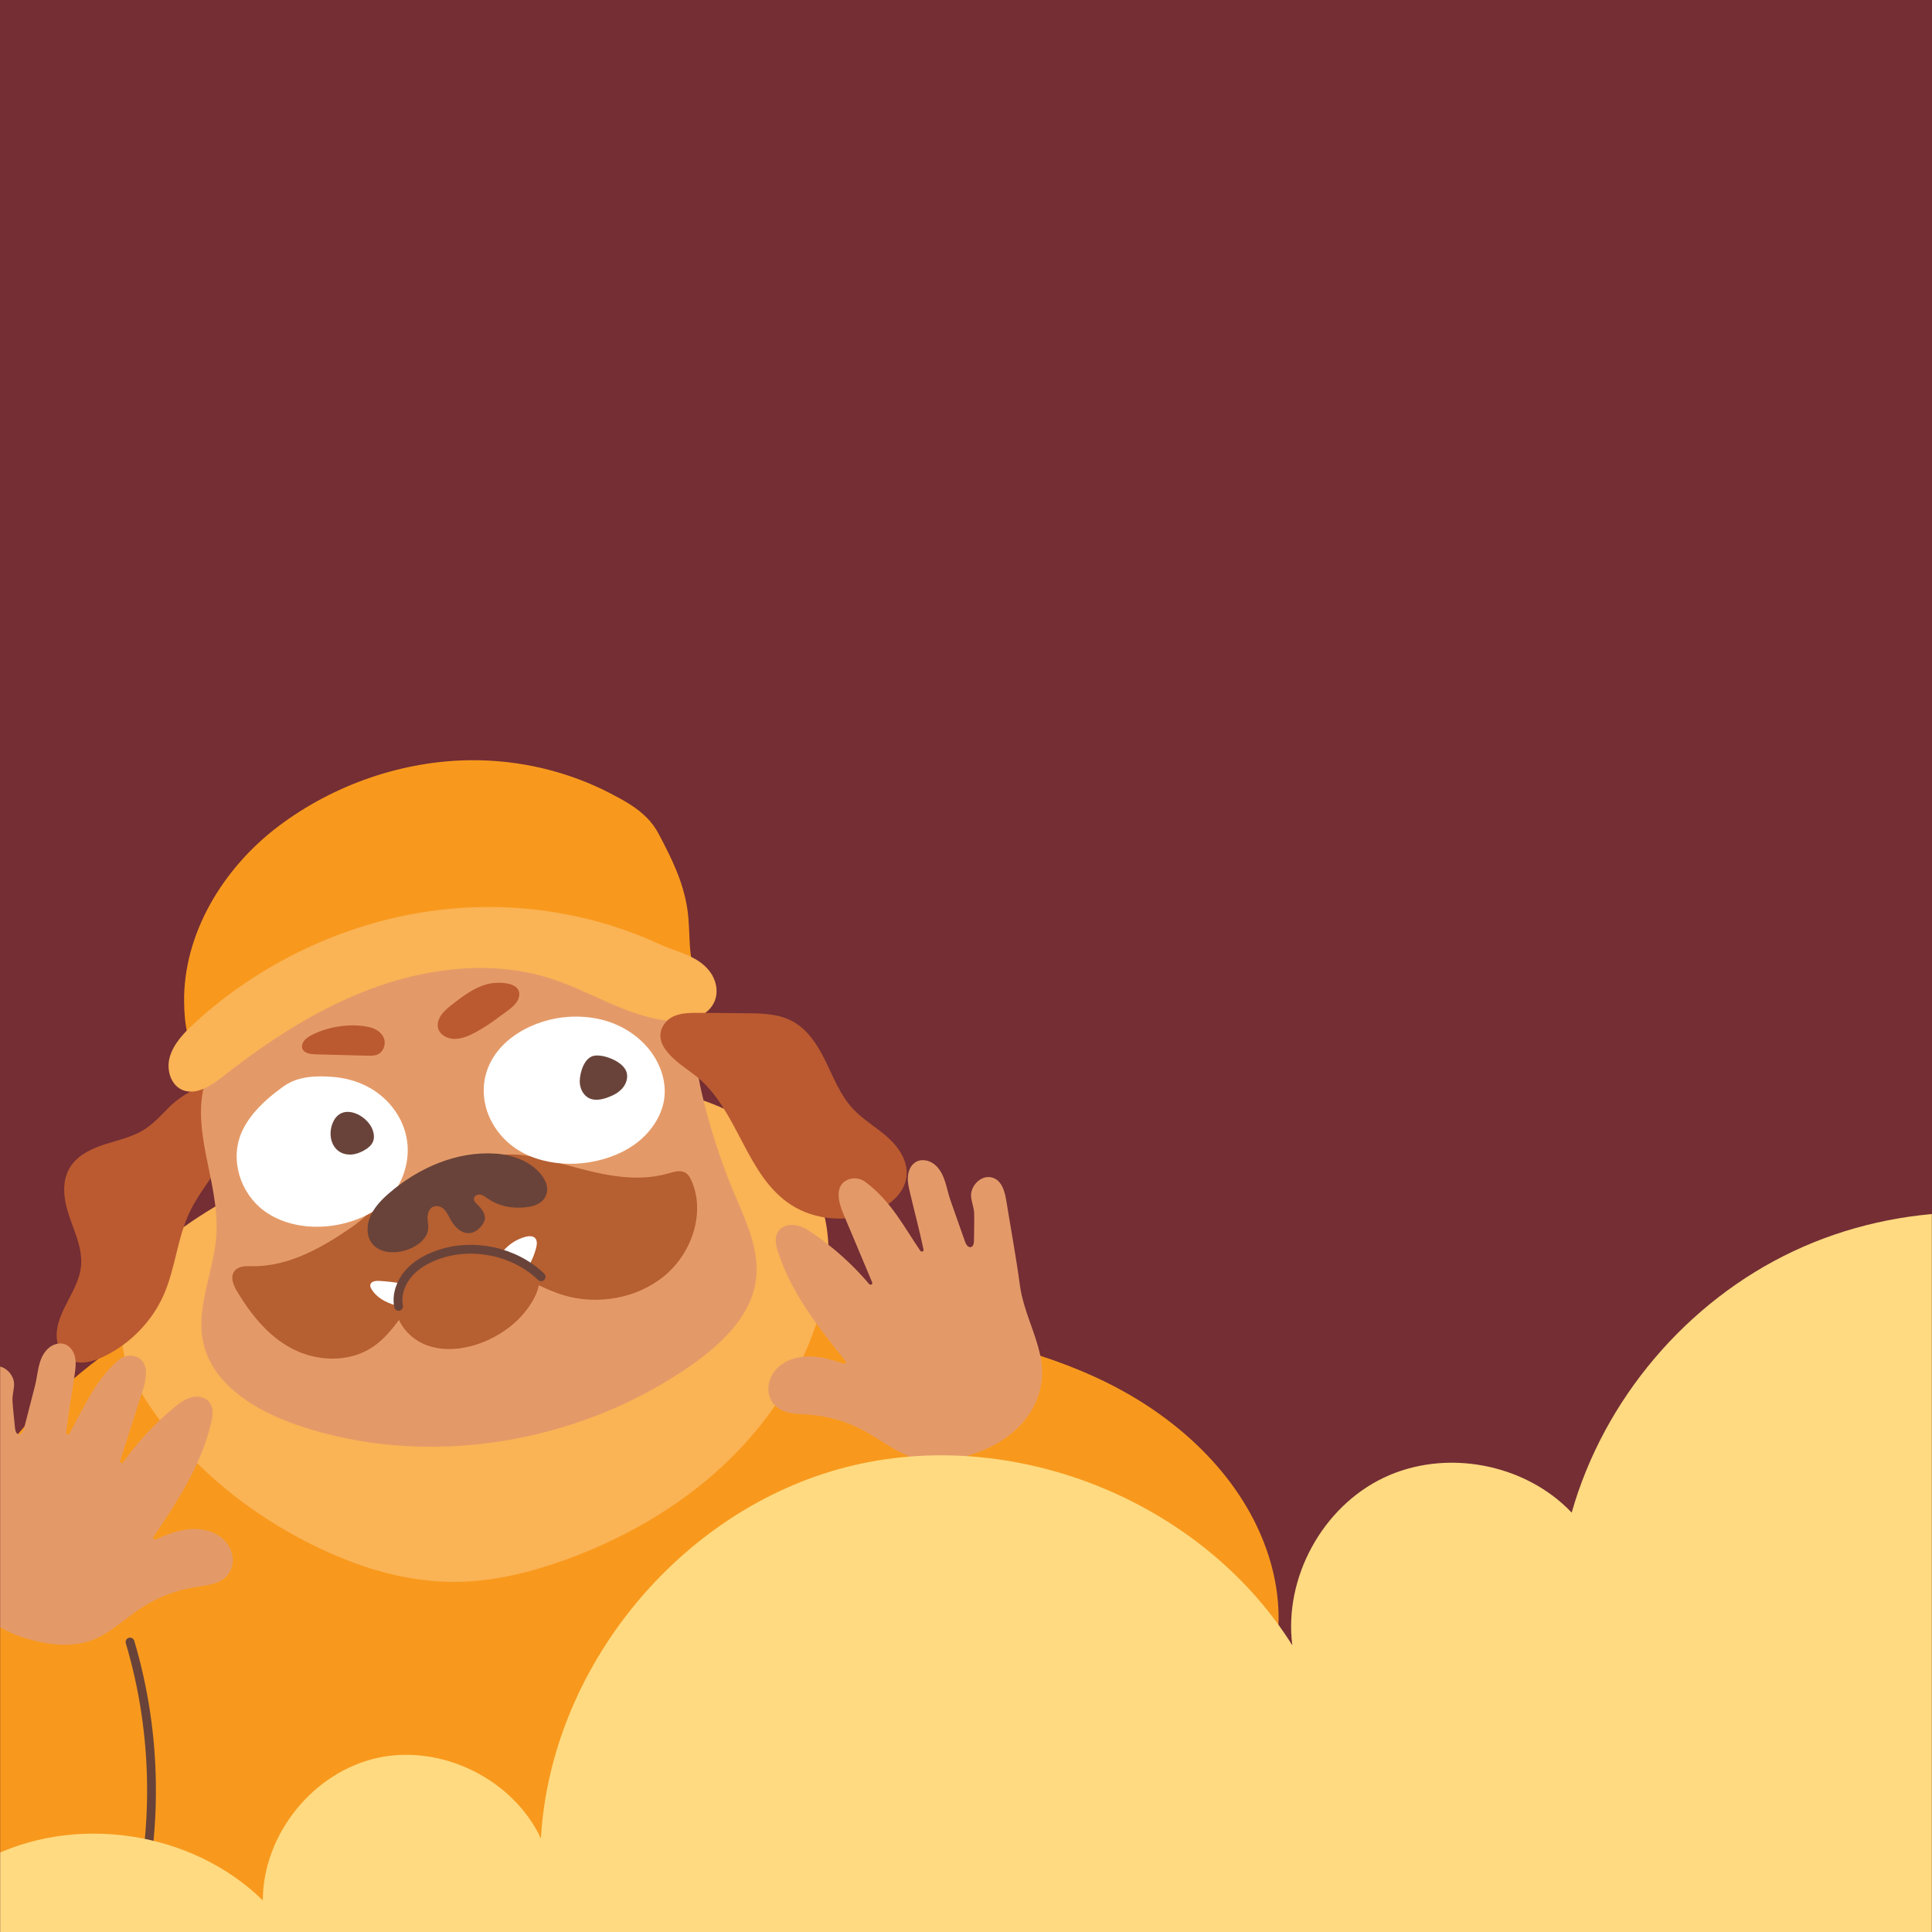 <svg viewBox="0 0 1440 1440" version="1.1" xmlns:xlink="http://www.w3.org/1999/xlink" xmlns="http://www.w3.org/2000/svg" id="Layer_1">
  
  <defs>
    <style>
      .st0, .st1 {
        fill: none;
      }

      .st2 {
        mask: url(#mask);
      }

      .st3 {
        fill: #fab355;
      }

      .st4 {
        fill: #694339;
      }

      .st1 {
        stroke: #694339;
        stroke-linecap: round;
        stroke-linejoin: round;
        stroke-width: 6.57px;
      }

      .st5 {
        fill: #fff;
      }

      .st6 {
        fill: #f8991d;
      }

      .st7 {
        fill: #ffda81;
      }

      .st8 {
        fill: #bb5a30;
      }

      .st9 {
        fill: #e49a68;
      }

      .st10 {
        fill: #742e34;
      }

      .st11 {
        clip-path: url(#clippath);
      }

      .st12 {
        fill: #b65f31;
      }
    </style>
    <mask maskUnits="userSpaceOnUse" height="3522" width="1698" y="511.62" x="-106" id="mask">
      <g id="mask0_2023_343">
        <rect height="930" width="1440" y="511.62" class="st5"></rect>
      </g>
    </mask>
    <clipPath id="clippath">
      <rect height="1022" width="1042" y="566.62" x="-89" class="st0"></rect>
    </clipPath>
  </defs>
  <rect height="1440" width="1440" y="0" class="st10"></rect>
  <g class="st2">
    <g>
      <rect height="930" width="1440" y="511.62" class="st10"></rect>
      <g class="st11">
        <g>
          <path d="M-42.53,1157.39c-32.75,71.54-45.18,151.04-46.42,229.72-.57,36.28,3.13,76.95,30.45,100.8,23.27,20.32,58.8,22.16,87.36,10.41,28.56-11.75,50.98-35.04,68.53-60.46,13.5,5.04,16.83,23.1,13.61,37.15-3.23,14.06-10.77,27.27-10.96,41.7-.24,17.57,10.87,33.83,25.28,43.86,14.42,10.04,31.8,14.78,49,18.33,99.81,20.63,204.3,6.54,301.42-24.37,97.12-30.91,188.15-78.08,278.63-125.03,18.26-9.47,37.97-20.5,45.44-39.69,10.32-26.5-7.15-55.07-24.34-77.71-17.19-22.64-36.03-49.62-28.47-77.03,33.5,38.36,75.77,80.3,126.29,74,31.35-3.92,58.31-27.51,70.65-56.62,12.34-29.11,11.26-62.74,1.62-92.84-18.3-57.13-65.55-101.55-119.17-128.39-53.62-26.84-113.54-38.11-172.9-46.5-104.84-14.82-210.94-21.55-316.8-17.89-53.38,1.85-106.68,6.33-159.57,13.76-20.67,2.9-44.27,3.54-64.18,9.91-21.28,6.81-41.7,23.41-58.62,37.56-41.67,34.85-74.28,80.06-96.84,129.34h0Z" class="st6"></path>
          <path d="M601.61,876.14c19.53,29.13,19.25,68.17,9.12,103.12-12.39,42.76-38.42,82.06-71.95,113.27-33.52,31.21-74.33,54.51-117.37,70.05-25.51,9.21-52.15,15.81-78.85,16.43-38.89.9-76.32-10.96-110.05-27.76-53.18-26.49-99.4-66.13-129.16-116.37-8.86-14.96-16.35-33.09-9.51-49.92,6.08-14.96,24.59-57.27,43.07-70.38,58.8-41.72,119.51-57.15,189.22-72.08,34.8-7.46,55.96-17.88,91.01-23.42,16.59-2.62,91.26-4.44,107.29,1.22,32.62,11.51,60.29,30.66,77.18,55.85h-.02Z" class="st3"></path>
          <path d="M126.01,825.29c-5.9,5.89-11.52,12.24-18.6,16.68-8.76,5.5-19.05,7.69-28.86,10.81-9.81,3.12-19.92,7.75-25.67,16.21-7.73,11.37-5.28,26-1.01,38.31,4.28,12.31,10.16,24.75,8.33,37.97-1.15,8.3-5.27,16.05-9.23,23.64-3.96,7.59-7.9,15.46-8.64,23.78s2.42,17.26,9.82,20.98c7.83,3.94,17.82,1.11,26.07-2.99,19.09-9.49,34.84-25.72,43.44-44.75,9.15-20.24,10.26-42.89,19.92-62.94,6.7-13.91,17.23-25.94,24.59-39.56,6.85-12.66,12.78-34.33,4.1-46.78-11.06-15.83-33.91-1.71-44.24,8.61v.02Z" class="st8"></path>
          <path d="M482.14,609.51c-7.22-7.37-16.31-12.49-26.54-17.84-31.56-16.52-67.76-25.33-104.55-25.05-50.75.39-102.28,18.07-143.57,49.27-41.55,31.39-70.9,80.4-70.25,130.97.11,8.02.67,16.43,2.66,24.13,1.58,6.11,5.99,12.63,9.48,17.82,12.07-8.42,24.05-16.98,36.21-25.28,9.04-6.17,19.74-9.32,29.84-13.63,21.57-9.21,43.83-16.76,66.46-22.47,45.29-11.42,92.58-15.63,137.92-9.1,17.85,2.57,35.56,6.71,52.22,12.97,10.85,3.96,39.07,20.76,43.85.45,1.78-7.54-.76-16.27-1.41-23.69-.91-10.24-.61-20.53-2.18-30.69-3.19-20.73-11.75-37.58-21.26-55.69-2.49-4.73-5.46-8.7-8.86-12.17h0Z" class="st6"></path>
          <path d="M547.38,889.72c9.07,21.5,19.99,43.99,15.52,67.58-4.78,25.23-26.11,45.19-47.96,60.46-85.43,59.71-199.17,76.89-293.62,44.33-31.9-10.99-64.49-31.07-70.28-63.76-4.5-25.42,8.51-51.62,10.24-77.72,2.72-41.01-22.15-82.05-5.99-120.83,7.2-17.26,21.64-31.01,36.8-42.7,45.96-35.44,102.7-57.03,159.7-60.81,41.43-2.74,82.84,3.95,120.19,19.07,16.65,6.74,36.14,12.98,40.37,31.55,4.93,21.65,5.4,44.64,10.4,66.46,5.99,26.18,14.23,51.75,24.6,76.36h.02Z" class="st9"></path>
          <path d="M318.42,1002.79c14.24,5.11,30.94,2.57,45.3-3.99,10.66-4.88,20.43-11.99,27.7-21.08,4.53-5.72,9.03-12.98,10.25-20.06,1.07-6.16-2.63-10.79-7.46-14.38-3.47-2.56-7.53-4.58-10.87-6.25-2.95-1.46-6.03-2.71-9.2-3.71-8.97-2.8-18.66-3.77-28.22-3.1-11.51.8-23.29,3.82-33.02,10.41-6,4.05-11.16,9.58-14.45,15.87-2.05,3.84-3.38,8.02-3.78,12.29-.12,1.37-.16,2.74-.05,4.05.67,13.44,10.82,25.25,23.77,29.95h.01Z" class="st12"></path>
          <path d="M528.9,723.93c5.06,6.59,7.07,15.99,3.09,23.74-6.26,12.21-23.19,14.75-36.63,12.84-30.53-4.35-56.35-22.07-85.4-31.32-40.6-12.92-86.59-8.67-128.32,5.98-41.74,14.65-79.66,39.14-114.58,66.49-8.64,6.77-19.2,14.22-29.37,11.35-9.99-2.82-14.05-15.06-11.17-25.13,2.87-10.06,10.75-18.23,18.69-25.51,48.25-44.28,110.42-73.89,174.61-83.17,59.05-8.53,119.01.29,171.17,24.3,13.19,6.07,28.75,8.49,37.92,20.42h0Z" class="st3"></path>
          <path d="M555.29,755.19c11.52.09,23.47.26,33.58,5.09,12.56,5.99,20.36,18.23,26.38,30.5,6.01,12.27,11,25.38,20.28,35.44,7.83,8.48,18.27,14.29,26.8,22.1,8.54,7.81,15.39,18.91,13.02,30.57-2.53,12.49-14.9,21.55-27.38,25.73-19.43,6.52-41.29,4.17-57.74-6.22-34.37-21.7-39.6-70.59-71.04-96.01-9.62-7.78-34.62-21.82-24.7-38.2,5.21-8.6,15.53-9.26,24.31-9.27,12.17-.01,24.32.18,36.48.28Z" class="st8"></path>
          <path d="M362.4,733.69c-9.46,2.8-17.65,8.9-25.44,15.03-2.79,2.19-5.6,4.45-7.71,7.27-2.1,2.82-3.45,6.33-2.88,9.64.88,5.16,6.29,8.48,11.7,8.71,5.42.24,10.78-1.98,15.69-4.56,6.47-3.39,12.54-7.49,18.35-11.92,4.59-3.49,12.54-8.07,14.4-13.73,4.22-12.87-16.33-12.73-24.11-10.43h0Z" class="st8"></path>
          <path d="M275.5,765.63c4.6,1.09,8.94,3.83,10.62,8.1,1.68,4.27-.1,10.07-4.53,12.15-2.36,1.1-5.02,1.06-7.58.99-12.93-.35-25.87-.69-38.79-1.04-3.92-.11-8.67-.76-9.88-4.32-.69-2.01.12-4.36,1.56-6.09,1.44-1.72,3.44-2.93,5.44-3.97,12.55-6.54,29.76-8.99,43.16-5.82h0Z" class="st8"></path>
          <path d="M421.16,868.04c24.76,6.76,51.08,13.9,76.59,6.66,4.27-1.21,9.05-2.78,12.79-.8,2.39,1.26,3.79,3.73,4.87,6.16,10.28,23.13.88,53.19-19.81,70.57-20.69,17.38-50.55,22.23-75.44,14.77-14.44-4.33-27.21-12.31-41.14-17.83-13.94-5.51-30.25-8.4-44.67-2.31-25.53,10.79-33.72,43.68-56.92,58.95-17.86,11.74-41.82,10.42-59.78.98-17.96-9.45-30.82-25.75-41.09-42.87-2.83-4.73-5.33-11.24-1.3-15.52,3.14-3.34,8.36-3.13,12.85-3.06,8.64.13,17.33-1.29,25.72-3.82,17.89-5.38,34.19-15.41,49.48-26.07,8.1-5.64,14.72-13.17,22.63-19.25,8.33-6.4,17.28-11.99,26.66-16.7,16.54-8.32,34.43-13.9,52.57-16.26,9.12-1.19,18.2-1.82,27.11-.32,9.8,1.64,19.37,4.14,28.88,6.74v-.02Z" class="st12"></path>
          <path d="M374.15,933.32c3.17.99,6.24,2.25,9.2,3.71,3.34,1.68,7.4,3.7,10.87,6.25,2.37-4.08,4.17-8.47,5.34-12.98.71-2.66,1.05-5.85-.9-7.68-1.81-1.67-4.81-1.38-7.38-.66-5.44,1.48-10.48,4.55-14.47,8.56-.76.76-1.68,1.72-2.67,2.8Z" class="st5"></path>
          <path d="M276.84,960.71c3.66,6.33,10.52,10.03,17.81,12.13-.11-1.32-.06-2.68.05-4.05.39-4.27,1.72-8.45,3.78-12.29-5.29-.92-10.6-1.48-15.98-1.8-2.46-.14-5.76.3-6.43,2.68-.33,1.17.17,2.31.76,3.33h0Z" class="st5"></path>
          <path d="M403.3,951.62c-19.83-19.07-50.92-25.64-77.17-16.31-8.27,2.93-16.18,7.44-21.85,14.12-5.68,6.68-8.87,15.75-7.19,24.25" class="st1"></path>
          <path d="M385.76,856.89c6.92,4.42,14.74,7.27,22.93,8.92,10.24,2.05,21.07,2.13,31.63.29,12.87-2.24,25.57-7.18,35.81-15.51,10.21-8.32,17.71-20.21,19.1-32.8.86-7.99-.73-16.04-3.88-23.24-7.3-16.7-22.96-29.05-41.03-34.05-8.89-2.47-18.32-3.23-27.68-2.52-2.56.18-5.12.57-7.66.98-26.92,4.75-53.24,23.28-54.41,52.03-.75,18.56,9.66,36.03,25.18,45.9h0Z" class="st5"></path>
          <path d="M196.85,902.49c6.21,4.57,13.38,7.74,20.97,9.65,14.06,3.55,29.7,2.76,44.01-1.85,8.15-2.59,16.06-6.37,22.67-11.8,14.35-11.74,21.47-30.98,18.89-48.34-2.54-17.37-14.22-32.46-29.94-40.49-7.82-4.02-16.59-6.32-25.57-7.02-11.85-.95-25.6-.55-35.91,6.65-.74.51-1.5,1.07-2.25,1.62-11.79,8.51-23.69,19.68-29.48,32.69-9.26,20.83-1.06,45.83,16.61,58.89Z" class="st5"></path>
          <path d="M466.93,798.89c1.4,4.16-.14,8.94-3.07,12.28-2.92,3.34-7.04,5.44-11.24,6.92-4.19,1.47-8.89,2.39-12.95.7-4.9-2.05-7.62-7.59-7.56-12.9.08-6.74,3.52-18.23,11.31-19.1,7.55-.84,20.97,4.6,23.51,12.11Z" class="st4"></path>
          <path d="M277.7,842.02c1.06,2.84,1.46,6.08.3,8.9-1.23,2.97-3.99,5.05-6.82,6.61-2.96,1.63-6.21,2.87-9.58,3-14.09.54-18.57-14.75-12.73-25.4,7.12-13,24.8-3.9,28.83,6.89Z" class="st4"></path>
          <path d="M369.55,859.83c13.04.95,25.98,5.89,33.82,15.67,3.31,4.13,5.67,9.64,3.83,14.84-3.05,8.58-13.13,9.71-20.82,9.79-8.37.08-16.6-2.36-23.18-7.01-1.53-1.09-3.05-2.32-4.94-2.69-1.89-.37-4.29.48-4.89,2.32-.72,2.21,1.38,4.05,2.99,5.59,2.72,2.61,6.27,7.46,4.72,11.55-1.58,4.14-5.89,8.5-10.41,9.15-6.87.98-12.2-4.95-15.26-10.76-1.35-2.56-2.57-5.27-4.73-7.21-2.16-1.94-5.59-2.91-8.29-1.41-2.76,1.52-3.77,4.95-3.73,7.95.03,2.99.82,5.94.41,8.95-.88,6.52-7.1,11.46-13.4,14.13-9.7,4.11-22.27,3.95-28.33-3.83-4.28-5.49-4.19-13.54-1.32-20.22,2.88-6.69,8.17-12.24,13.78-17.13,21.95-19.12,50.95-31.74,79.76-29.64v-.02Z" class="st4"></path>
          <path d="M761.6,965.77c-.61-2.65-1.11-5.34-1.48-8.12-2.78-20.79-6.66-41.5-10-62.21-1.1-6.85-3.08-14.85-9.53-17.39-8.64-3.45-17.44,5.56-16.79,13.76.35,4.39,2.21,8.29,2.3,12.97.12,6.62-.1,13.27-.16,19.9-.02,1.9-.38,4.29-2.2,4.81-2.15.62-3.73-1.97-4.48-4.08-3.63-10.28-7.25-20.58-10.87-30.86-3.02-8.55-3.68-18.41-10.34-25.28-2.03-2.08-4.59-3.64-7.44-4.25-8.66-1.86-13.23,4.89-13.87,11.43-.41,4.25.57,8.49,1.55,12.65,3.3,14.04,7.07,28.08,10.04,42.21.29,1.38-1.56,2.15-2.36.98-12.28-17.92-21.54-36.68-40.76-51.17-3.91-2.94-9.2-3.76-13.64-1.7-9.58,4.43-6.72,16.4-3.08,25.05,7.19,17.1,14.37,34.2,21.56,51.3.57,1.37-1.21,2.46-2.17,1.33-12.08-14.22-26.02-26.84-41.36-37.43-5.17-3.57-10.75-7.01-17.31-6.65-2.71.14-5.38,1.09-7.41,2.89-5.19,4.59-3.79,11.42-1.92,17.22,9.88,30.49,30.06,56.33,50.31,81.26.82,1.01-.19,2.46-1.42,2.03-7.94-2.72-16.03-5.13-24.38-5.4-11.58-.37-24.01,4.02-29.45,14.87-3.17,6.32-3.1,14,1.07,19.71,6.11,8.38,16.87,8.11,26.46,8.78,14.49,1.01,28.76,5.15,41.55,12.04,13.06,7.03,24.82,16.99,39.14,20.81,16.13,4.29,33.32.17,48.83-5.98,29.34-11.65,50.83-38.48,43.19-71.86-3.51-15.31-10.14-28.63-13.56-43.63Z" class="st9"></path>
          <path d="M-20.75,1108.49c.37-2.68.64-5.42.77-8.21.97-20.96,3.05-41.92,4.56-62.84.51-6.92,1.78-15.06,7.98-18.16,8.3-4.19,17.86,4.02,17.92,12.24.03,4.4-1.49,8.45-1.16,13.12.45,6.61,1.26,13.21,1.89,19.81.18,1.89.75,4.24,2.61,4.6,2.2.43,3.55-2.28,4.11-4.45,2.72-10.56,5.44-21.12,8.15-31.69,2.26-8.78,2.06-18.66,8.12-26.08,1.84-2.25,4.26-4.02,7.04-4.88,8.46-2.6,13.6,3.71,14.8,10.19.78,4.2.17,8.51-.45,12.74-2.07,14.27-4.62,28.58-6.34,42.92-.17,1.41,1.74,2.01,2.43.78,10.68-18.91,18.28-38.42,36.17-54.52,3.64-3.27,8.83-4.55,13.44-2.88,9.93,3.58,8.12,15.76,5.24,24.69-5.68,17.66-11.35,35.32-17.02,52.98-.45,1.41,1.42,2.34,2.28,1.13,10.79-15.21,23.59-28.99,37.96-40.88,4.84-4,10.1-7.92,16.67-8.13,2.71-.09,5.46.62,7.63,2.23,5.57,4.12,4.77,11.05,3.4,16.98-7.2,31.24-25.06,58.73-43.07,85.32-.73,1.08.4,2.43,1.59,1.91,7.68-3.4,15.52-6.5,23.83-7.49,11.51-1.38,24.26,1.92,30.63,12.26,3.71,6.03,4.3,13.67.64,19.74-5.36,8.88-16.11,9.54-25.59,11.05-14.35,2.27-28.2,7.62-40.34,15.6-12.39,8.14-23.25,19.09-37.19,24.13-15.69,5.68-33.18,3.06-49.16-1.72-30.24-9.05-53.97-33.92-49.25-67.83,2.16-15.56,7.62-29.4,9.73-44.65h0Z" class="st9"></path>
          <path d="M96.92,1223.88c20.34,68.31,21.32,142.28,2.81,211.11" class="st1"></path>
          <path d="M648.19,1094.6c27.54,51.69,59.68,100.92,95.94,146.9" class="st1"></path>
        </g>
      </g>
      <path d="M1592,929.24c-80.35-35.31-175.95-34.05-255.34,3.36-79.4,37.41-141.25,110.33-165.22,194.8-34.92-36.8-94.15-47.84-139.96-26.06-45.82,21.76-74.71,74.66-68.27,124.99-67.82-108.24-208.95-164.59-332.61-132.79-123.67,31.79-220.17,149.22-227.43,276.76-20.81-44.37-74.29-70.64-122.11-60-47.82,10.64-85.12,57.13-85.16,106.13-53.25-52.14-140.89-65.02-206.89-30.41-66,34.62-105.25,114.07-92.67,187.54v2460.07h1695.66V929.24Z" class="st7"></path>
    </g>
  </g>
</svg>